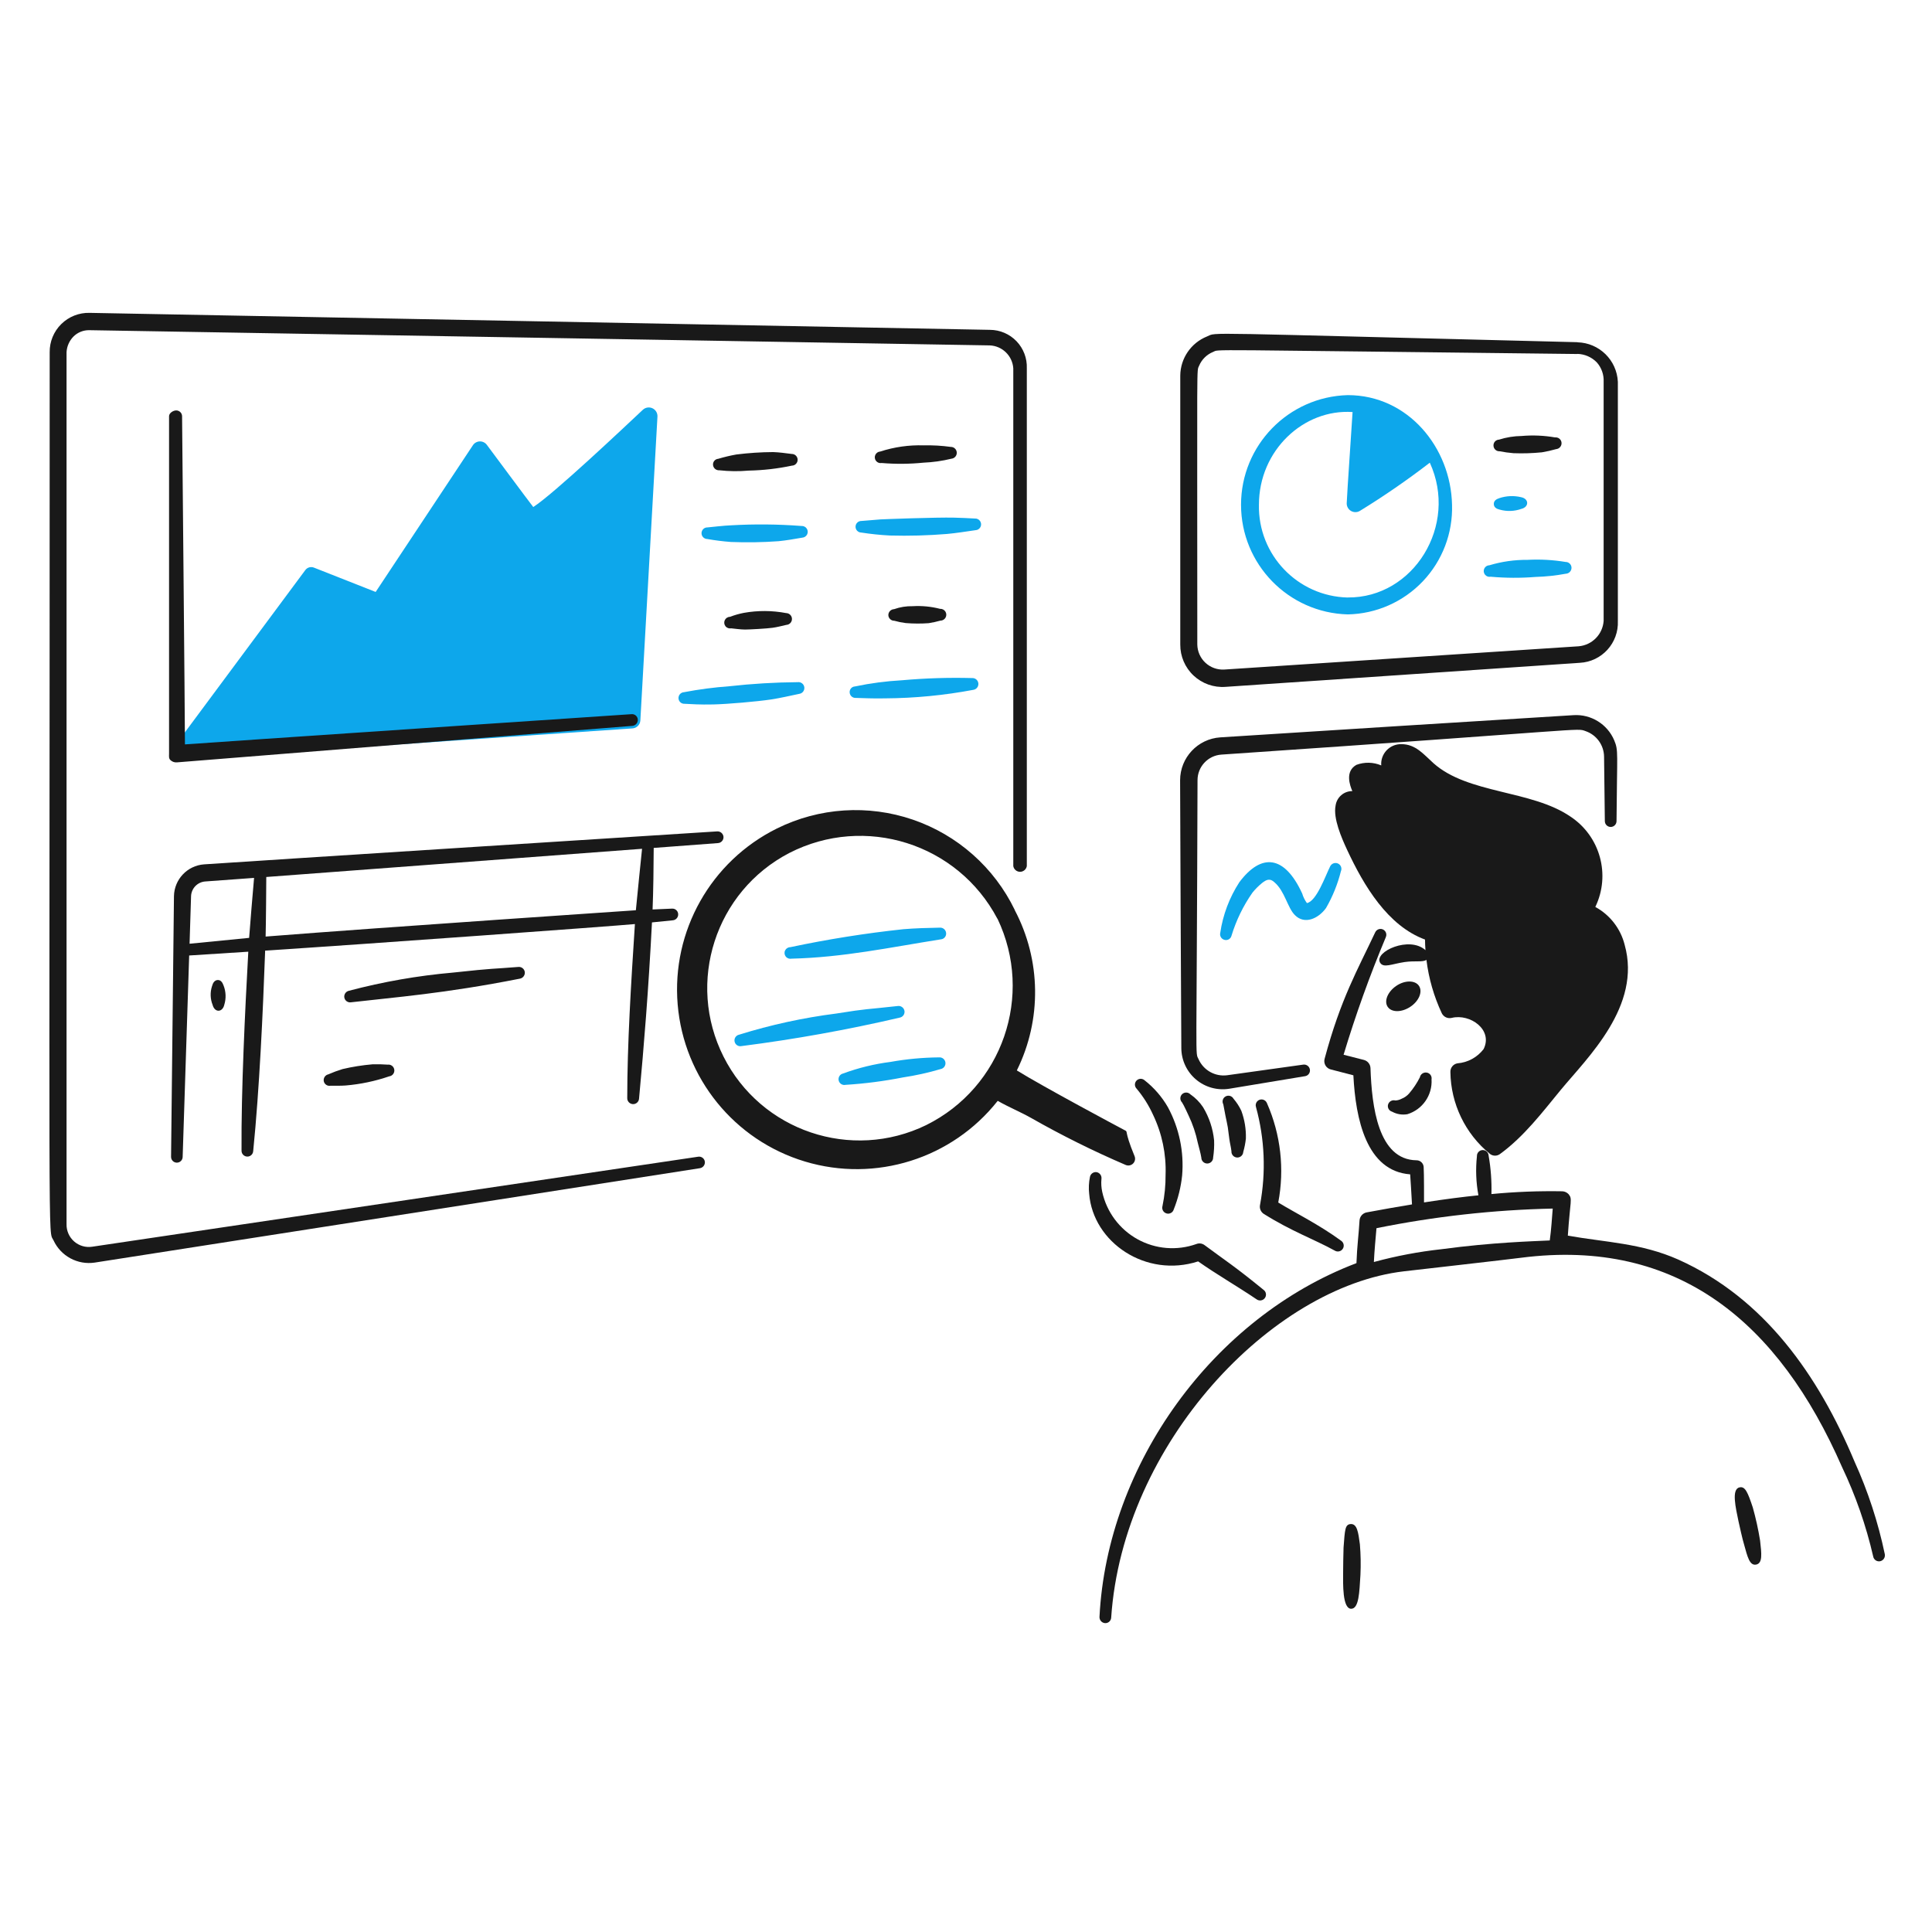 <?xml version="1.0" encoding="UTF-8"?> <svg xmlns="http://www.w3.org/2000/svg" xmlns:xlink="http://www.w3.org/1999/xlink" width="352px" height="352px" viewBox="0 0 352 352" version="1.1"><title>haalbaarheidsonderzoek1</title><g id="haalbaarheidsonderzoek1" stroke="none" stroke-width="1" fill="none" fill-rule="evenodd"><g id="Group" transform="translate(9, 57)" fill-rule="nonzero"><path d="M108.111,17.673 C104.834,20.742 91.919,32.96 88.158,35.377 C87.63,34.734 79.71,24.063 79.71,24.063 C79.411,23.65 78.928,23.41 78.418,23.422 C77.908,23.434 77.437,23.696 77.158,24.123 L59.444,50.851 L48.229,46.429 C47.656,46.184 46.989,46.367 46.622,46.871 L22.267,79.686 C22.017,80.02 21.983,80.469 22.182,80.836 C22.381,81.203 22.775,81.421 23.191,81.394 L106.242,75.709 C107.014,75.654 107.625,75.035 107.669,74.262 L110.784,18.921 C110.826,18.27 110.465,17.66 109.874,17.384 C109.283,17.108 108.583,17.223 108.111,17.673 Z" id="Path" fill="#0DA7EB"></path><path d="M118.215,153.745 L7.816,170.143 C6.628,170.331 5.417,169.982 4.512,169.19 C3.606,168.399 3.097,167.247 3.124,166.044 L3.124,7.176 C3.18,6.104 3.627,5.089 4.38,4.323 C5.145,3.556 6.191,3.135 7.274,3.158 C24.835,3.459 162.463,5.789 171.325,5.93 C173.613,6.024 175.462,7.826 175.616,10.11 L175.616,100.798 C175.718,101.398 176.238,101.838 176.848,101.838 C177.457,101.838 177.978,101.398 178.08,100.798 L178.08,10.11 C178.151,8.28 177.476,6.499 176.209,5.176 C174.941,3.853 173.19,3.103 171.358,3.096 C162.516,2.92 24.889,0.324 7.326,0.002 C5.4,-0.048 3.536,0.689 2.164,2.042 C0.791,3.396 0.029,5.249 0.052,7.176 C0.052,177.227 -0.286,166.72 0.756,168.998 C2.085,171.857 5.138,173.501 8.257,173.037 L118.537,155.836 C119.107,155.736 119.495,155.204 119.417,154.631 C119.33,154.054 118.792,153.658 118.215,153.745 Z M228.455,136.967 L214.589,138.903 C212.406,139.191 210.293,138.016 209.385,136.01 C208.716,134.484 209.033,138.697 209.183,85.146 C209.181,82.693 211.078,80.657 213.524,80.485 C281.108,75.892 278.116,75.58 279.876,76.205 C281.868,76.885 283.219,78.742 283.252,80.846 L283.393,92.601 C283.393,93.189 283.87,93.666 284.458,93.666 C285.046,93.666 285.523,93.189 285.523,92.601 C285.609,79.952 285.903,79.815 285.1,77.872 C283.85,74.938 280.891,73.106 277.708,73.296 C271.64,73.658 221.603,76.793 213.324,77.344 C209.21,77.621 206.013,81.037 206.009,85.16 C206.03,91.932 206.185,128.947 206.231,133.97 C206.246,136.171 207.222,138.255 208.902,139.676 C210.583,141.097 212.8,141.713 214.973,141.362 L228.777,139.074 C229.352,138.984 229.746,138.444 229.657,137.868 C229.568,137.291 229.034,136.891 228.455,136.967 L228.455,136.967 Z M278.43,5.347 C207.854,3.612 212.891,3.485 210.911,4.302 C207.998,5.471 206.076,8.278 206.039,11.416 L206.039,60.427 C206.022,62.569 206.901,64.621 208.464,66.086 C210.027,67.551 212.131,68.297 214.267,68.143 L278.831,63.762 C282.847,63.553 285.942,60.144 285.764,56.127 L285.764,12.562 C285.577,8.615 282.38,5.478 278.43,5.367 L278.43,5.347 Z M278.409,7.477 C279.738,7.517 281,8.071 281.929,9.024 C282.791,9.995 283.238,11.265 283.175,12.562 L283.175,56.127 C283,58.576 281.072,60.535 278.627,60.749 L214.035,64.989 C212.775,65.057 211.541,64.61 210.618,63.749 C209.695,62.888 209.162,61.689 209.142,60.427 C209.142,6.907 209,10.835 209.475,9.628 C209.958,8.485 210.876,7.581 212.027,7.116 C213.324,6.606 208.227,6.711 278.398,7.498 L278.409,7.477 Z" id="Shape" fill="#191919"></path><path d="M24.696,78.625 C28.835,78.303 106.059,73.118 106.059,73.118 C106.339,73.091 106.619,73.178 106.834,73.359 C107.049,73.541 107.182,73.802 107.203,74.083 C107.252,74.676 106.812,75.197 106.219,75.249 L23.228,81.9 C22.791,81.937 22.359,81.783 22.044,81.478 C21.721,81.177 21.801,80.755 21.801,80.313 L21.801,18.824 C21.801,18.261 22.545,17.778 23.108,17.778 C23.688,17.78 24.161,18.244 24.173,18.824 C24.173,18.824 24.696,74.204 24.696,78.625 Z" id="Path" fill="#191919"></path><path d="M229.113,107.538 C230.873,107.186 232.457,102.628 233.337,100.868 C233.584,100.328 234.218,100.086 234.762,100.324 C235.021,100.439 235.224,100.651 235.326,100.915 C235.428,101.18 235.421,101.473 235.306,101.732 C234.717,104.084 233.804,106.343 232.592,108.443 C231.165,110.411 228.675,111.477 226.946,109.749 C225.559,108.401 225.111,105.377 223.189,103.74 C222.398,103.003 221.781,103.212 220.938,103.881 C220.305,104.398 219.726,104.977 219.209,105.609 C217.521,108.016 216.226,110.675 215.372,113.487 C215.305,113.763 215.127,113.999 214.88,114.14 C214.632,114.281 214.338,114.313 214.067,114.23 C213.518,114.078 213.188,113.518 213.322,112.964 C213.805,109.676 214.991,106.53 216.798,103.74 C220.788,98.42 225.014,98.747 228.252,105.791 C228.437,106.418 228.728,107.009 229.113,107.538 L229.113,107.538 Z" id="Path" fill="#0DA7EB"></path><path d="M236.563,14.989 C225.737,15.276 217.11,24.135 217.11,34.965 C217.11,45.795 225.737,54.653 236.563,54.941 C241.739,54.839 246.659,52.67 250.227,48.918 C253.794,45.166 255.712,40.143 255.553,34.968 C255.333,24.567 247.561,14.989 236.563,14.989 Z M236.563,51.864 C227.432,51.657 220.19,44.1 220.371,34.968 C220.371,25.045 228.52,17.47 237.431,18.072 C237.274,20.788 236.463,32.283 236.362,34.713 C236.358,35.28 236.657,35.806 237.146,36.092 C237.636,36.379 238.241,36.382 238.733,36.1 C243.142,33.394 247.405,30.456 251.504,27.3 C256.747,38.728 248.531,51.961 236.563,51.855 L236.563,51.864 Z" id="Shape" fill="#0DA7EB"></path><path d="M122.818,95.477 C122.772,94.887 122.263,94.442 121.672,94.474 C121.672,94.474 34.46,100.039 28.179,100.481 C25.13,100.705 22.754,103.213 22.695,106.269 C22.635,110.529 22.167,153.752 22.167,153.752 C22.156,154.336 22.619,154.818 23.202,154.829 C23.786,154.84 24.268,154.376 24.279,153.793 C24.279,153.793 25.014,131.207 25.467,117.085 L36.238,116.395 C35.638,127.27 34.934,141.723 35.006,152.575 C34.975,152.963 35.158,153.337 35.483,153.551 C35.808,153.765 36.225,153.785 36.569,153.603 C36.913,153.42 37.13,153.065 37.136,152.675 C38.264,141.432 38.896,127.574 39.309,116.196 C57.471,115.027 102.771,111.731 106.677,111.358 C105.96,122.366 105.281,133.358 105.281,143.038 C105.253,143.628 105.706,144.13 106.296,144.164 C106.886,144.197 107.393,143.749 107.432,143.159 C108.32,133.585 109.155,123.361 109.785,111.058 C112.198,110.821 113.576,110.676 113.576,110.676 C114.162,110.63 114.601,110.119 114.56,109.532 C114.542,109.249 114.41,108.984 114.195,108.799 C113.98,108.613 113.699,108.523 113.416,108.547 C113.416,108.547 112.14,108.598 109.896,108.702 C110.028,105.71 110.093,100.497 110.102,97.487 L121.807,96.607 C122.397,96.572 122.849,96.067 122.818,95.477 Z M25.539,114.944 C25.678,110.597 25.78,107.352 25.808,106.329 C25.838,104.878 26.973,103.691 28.422,103.596 C29.45,103.527 32.646,103.291 37.29,102.948 C37.056,105.657 36.546,111.622 36.391,113.876 C36.099,113.901 27.123,114.781 25.539,114.944 Z M106.851,108.841 C107.036,108.841 61.67,111.879 39.395,113.637 C39.455,111.585 39.517,103.872 39.515,102.783 C56.781,101.5 89.416,99.045 107.979,97.645 C107.851,98.893 107.027,106.898 106.851,108.841 Z" id="Shape" fill="#191919"></path><path d="M122.057,28.682 C123.832,28.88 125.623,28.9 127.402,28.741 C130.051,28.689 132.689,28.386 135.28,27.837 C135.868,27.826 136.336,27.34 136.325,26.752 C136.314,26.164 135.828,25.696 135.24,25.707 C134.113,25.566 133.01,25.406 131.864,25.366 C129.62,25.38 127.378,25.527 125.151,25.807 C124.039,26.005 122.939,26.267 121.857,26.592 C121.577,26.614 121.319,26.748 121.141,26.963 C120.962,27.179 120.88,27.458 120.912,27.736 C120.978,28.308 121.484,28.725 122.057,28.682 Z" id="Path" fill="#191919"></path><path d="M151.648,27.358 C154.177,27.569 156.719,27.548 159.244,27.296 C160.965,27.225 162.675,26.982 164.348,26.573 C164.923,26.517 165.351,26.017 165.318,25.44 C165.286,24.864 164.804,24.415 164.227,24.424 C162.594,24.199 160.946,24.104 159.299,24.143 C156.614,24.057 153.934,24.437 151.379,25.267 C150.985,25.289 150.636,25.529 150.474,25.889 C150.312,26.248 150.365,26.668 150.61,26.978 C150.855,27.287 151.252,27.434 151.639,27.358 L151.648,27.358 Z" id="Path" fill="#191919"></path><path d="M119.848,41.202 C121.279,41.456 122.721,41.637 124.169,41.744 C127.063,41.859 129.961,41.812 132.85,41.603 C134.296,41.464 135.724,41.202 137.151,40.961 C137.534,40.942 137.876,40.72 138.05,40.378 C138.223,40.036 138.2,39.628 137.989,39.309 C137.778,38.989 137.412,38.807 137.03,38.831 C132.754,38.503 128.462,38.463 124.182,38.71 C123.015,38.743 120.396,39.051 119.901,39.092 C119.318,39.075 118.832,39.535 118.815,40.118 C118.799,40.701 119.258,41.187 119.841,41.204 L119.848,41.202 Z" id="Path" fill="#0DA7EB"></path><path d="M147.901,40.025 C149.632,40.296 151.377,40.477 153.127,40.567 C156.599,40.661 160.073,40.567 163.535,40.285 C165.283,40.125 166.992,39.843 168.699,39.602 C169.088,39.597 169.444,39.38 169.626,39.036 C169.809,38.691 169.789,38.275 169.575,37.95 C169.361,37.625 168.987,37.442 168.599,37.473 C167.353,37.413 166.107,37.332 164.86,37.313 C161.582,37.232 151.836,37.601 151.418,37.633 C150.272,37.714 149.13,37.835 147.961,37.915 C147.378,37.898 146.892,38.357 146.875,38.941 C146.859,39.524 147.318,40.01 147.901,40.027 L147.901,40.025 Z" id="Path" fill="#0DA7EB"></path><path d="M124.226,57.479 C124.838,57.537 125.94,57.7 126.758,57.7 C127.577,57.7 130.755,57.524 131.762,57.378 C132.624,57.259 133.429,57.037 134.273,56.85 C134.851,56.819 135.301,56.335 135.29,55.756 C135.279,55.178 134.812,54.711 134.233,54.701 C131.685,54.218 129.07,54.205 126.517,54.661 C125.66,54.827 124.819,55.069 124.004,55.384 C123.601,55.386 123.233,55.616 123.057,55.979 C122.881,56.342 122.927,56.773 123.175,57.091 C123.423,57.408 123.831,57.557 124.226,57.473 L124.226,57.479 Z" id="Path" fill="#191919"></path><path d="M115.72,71.226 C117.128,71.289 118.386,71.402 120.984,71.346 C123.537,71.288 128.967,70.818 131.454,70.443 C133.182,70.181 134.889,69.779 136.618,69.417 C137.206,69.339 137.62,68.799 137.542,68.211 C137.464,67.623 136.924,67.209 136.336,67.287 C132.173,67.321 128.015,67.569 123.877,68.03 C121.101,68.231 118.339,68.594 115.605,69.116 C115.325,69.134 115.065,69.263 114.88,69.474 C114.696,69.685 114.602,69.961 114.621,70.24 C114.636,70.517 114.76,70.776 114.966,70.961 C115.172,71.146 115.443,71.241 115.72,71.226 Z" id="Path" fill="#0DA7EB"></path><path d="M153.936,56.097 C154.614,56.291 155.306,56.431 156.006,56.518 C157.403,56.632 158.807,56.639 160.205,56.539 C160.923,56.425 161.634,56.271 162.335,56.076 C162.727,56.077 163.088,55.864 163.277,55.521 C163.467,55.179 163.455,54.76 163.247,54.428 C163.038,54.097 162.666,53.905 162.275,53.927 C160.649,53.509 158.967,53.346 157.291,53.445 C156.136,53.418 154.985,53.602 153.896,53.987 C153.312,54.009 152.851,54.487 152.85,55.071 C152.873,55.651 153.355,56.107 153.936,56.097 Z" id="Path" fill="#191919"></path><path d="M146.93,70.156 C148.464,70.191 149.981,70.288 152.296,70.237 C157.67,70.202 163.03,69.684 168.312,68.69 C168.891,68.617 169.308,68.098 169.253,67.516 C169.198,66.935 168.692,66.503 168.109,66.539 C163.838,66.426 159.564,66.561 155.309,66.942 C152.438,67.1 149.583,67.476 146.769,68.067 C146.489,68.08 146.227,68.208 146.044,68.421 C145.862,68.634 145.775,68.913 145.805,69.191 C145.854,69.766 146.354,70.196 146.93,70.156 L146.93,70.156 Z" id="Path" fill="#0DA7EB"></path><path d="M29.64,122.639 C29.264,123.767 29.3,124.992 29.74,126.096 C30.125,127.535 31.555,127.484 31.871,126.036 C32.214,124.909 32.171,123.7 31.75,122.6 C31.556,122.05 31.268,121.544 30.685,121.555 C30.103,121.566 29.788,122.076 29.64,122.639 Z" id="Path" fill="#191919"></path><path d="M54.964,125.612 C62.81,124.7 71.952,124.028 85.689,121.312 C86.281,121.222 86.692,120.674 86.613,120.08 C86.523,119.501 85.988,119.1 85.407,119.175 C80.373,119.582 81.458,119.343 73.511,120.202 C67.111,120.763 60.771,121.872 54.561,123.517 C53.999,123.646 53.637,124.194 53.738,124.762 C53.847,125.332 54.392,125.709 54.964,125.612 L54.964,125.612 Z" id="Path" fill="#191919"></path><path d="M51.235,140.811 C51.411,140.811 53.203,140.841 53.968,140.771 C56.672,140.544 59.339,139.984 61.906,139.104 C62.494,139.032 62.913,138.496 62.84,137.907 C62.768,137.319 62.232,136.9 61.644,136.973 C60.714,136.903 59.782,136.883 58.85,136.913 C57.023,137.07 55.21,137.358 53.424,137.777 C52.536,138.047 51.664,138.369 50.812,138.741 C50.249,138.87 49.887,139.419 49.989,139.987 C50.045,140.262 50.207,140.503 50.441,140.657 C50.675,140.812 50.96,140.867 51.235,140.811 L51.235,140.811 Z" id="Path" fill="#191919"></path><path d="M135.204,117.664 C144.622,117.438 153.107,115.617 162.412,114.144 C162.694,114.124 162.955,113.991 163.137,113.775 C163.319,113.56 163.406,113.28 163.379,113 C163.331,112.413 162.82,111.974 162.233,112.014 C160.001,112.055 157.792,112.114 155.582,112.296 C148.666,113.034 141.793,114.128 134.99,115.571 C134.586,115.572 134.218,115.802 134.042,116.165 C133.865,116.527 133.911,116.959 134.159,117.277 C134.407,117.595 134.815,117.744 135.21,117.66 L135.204,117.664 Z" id="Path" fill="#0DA7EB"></path><path d="M126.109,133.59 C135.796,132.353 145.413,130.623 154.924,128.405 C155.502,128.302 155.888,127.751 155.788,127.173 C155.682,126.589 155.128,126.197 154.542,126.293 C148.524,126.967 149.32,126.71 143.369,127.66 C137.36,128.424 131.429,129.715 125.646,131.518 C125.074,131.646 124.714,132.214 124.842,132.786 C124.969,133.358 125.537,133.718 126.109,133.59 Z" id="Path" fill="#0DA7EB"></path><path d="M145.055,140.653 C148.558,140.435 152.042,139.985 155.485,139.306 C157.815,138.957 160.118,138.447 162.377,137.78 C162.946,137.677 163.331,137.143 163.25,136.57 C163.17,135.998 162.651,135.591 162.076,135.649 C159.118,135.676 156.167,135.951 153.255,136.473 C150.304,136.848 147.405,137.556 144.613,138.585 C144.042,138.707 143.677,139.269 143.799,139.841 C143.921,140.412 144.484,140.777 145.055,140.655 L145.055,140.653 Z" id="Path" fill="#0DA7EB"></path><path d="M264.211,25.218 C265.054,25.384 265.906,25.501 266.763,25.57 C268.486,25.636 270.211,25.582 271.927,25.41 C272.801,25.265 273.667,25.07 274.519,24.827 C275.112,24.775 275.552,24.254 275.503,23.66 C275.48,23.376 275.343,23.114 275.124,22.932 C274.904,22.751 274.621,22.665 274.338,22.696 C272.321,22.345 270.268,22.258 268.229,22.435 C266.831,22.452 265.443,22.676 264.11,23.099 C263.829,23.108 263.564,23.231 263.374,23.439 C263.185,23.647 263.088,23.923 263.105,24.204 C263.116,24.486 263.239,24.751 263.447,24.941 C263.654,25.132 263.929,25.231 264.211,25.218 L264.211,25.218 Z" id="Path" fill="#191919"></path><path d="M264.251,35.854 C265.547,36.217 266.924,36.168 268.19,35.713 C269.598,35.373 269.607,33.87 268.128,33.583 C266.818,33.271 265.447,33.332 264.17,33.759 C263.612,33.935 263.146,34.241 263.165,34.845 C263.185,35.449 263.681,35.729 264.251,35.854 Z" id="Path" fill="#0DA7EB"></path><path d="M262.6,48.077 C265.321,48.319 268.057,48.332 270.779,48.115 C272.62,48.063 274.454,47.868 276.265,47.533 C276.859,47.514 277.329,47.022 277.321,46.428 C277.307,45.841 276.823,45.376 276.237,45.384 C273.947,45.005 271.622,44.877 269.304,45.002 C266.957,44.981 264.62,45.312 262.372,45.986 C261.97,45.99 261.606,46.221 261.431,46.582 C261.256,46.943 261.301,47.372 261.547,47.689 C261.794,48.006 262.198,48.157 262.592,48.077 L262.6,48.077 Z" id="Path" fill="#0DA7EB"></path><path d="M244.627,145.54 C245.478,146.006 246.463,146.169 247.419,146.001 C250.177,145.156 251.996,142.531 251.819,139.651 C251.869,139.371 251.804,139.082 251.639,138.849 C251.473,138.617 251.22,138.462 250.939,138.419 C250.358,138.323 249.805,138.706 249.692,139.283 C249.156,140.344 248.495,141.335 247.721,142.237 C247.353,142.654 246.892,142.978 246.375,143.182 C246.022,143.373 245.63,143.482 245.229,143.502 C244.664,143.345 244.077,143.666 243.902,144.226 C243.822,144.496 243.854,144.787 243.99,145.034 C244.126,145.281 244.356,145.463 244.627,145.54 Z" id="Path" fill="#191919"></path><path d="M249.531,122.62 C250.235,123.676 249.531,125.392 247.947,126.437 C246.363,127.483 244.53,127.483 243.828,126.437 C243.126,125.392 243.828,123.685 245.395,122.62 C246.961,121.555 248.832,121.571 249.531,122.62 Z" id="Path" fill="#191919"></path><path d="M198.1,141.369 C199.309,142.813 200.316,144.416 201.092,146.132 C202.715,149.527 203.494,153.264 203.362,157.024 C203.378,158.941 203.189,160.854 202.799,162.73 C202.714,163.005 202.743,163.302 202.879,163.555 C203.015,163.808 203.247,163.996 203.522,164.077 C203.794,164.16 204.088,164.131 204.338,163.994 C204.588,163.858 204.772,163.627 204.849,163.353 C205.639,161.377 206.153,159.301 206.377,157.184 C206.746,152.868 205.845,148.537 203.785,144.725 C202.703,142.842 201.269,141.184 199.561,139.843 C199.288,139.582 198.897,139.487 198.535,139.592 C198.172,139.698 197.894,139.989 197.804,140.355 C197.715,140.722 197.827,141.108 198.1,141.369 L198.1,141.369 Z" id="Path" fill="#191919"></path><path d="M206.36,143.854 C206.712,144.382 207.437,146.005 207.546,146.225 C208.308,147.819 208.875,149.499 209.234,151.229 C209.455,152.153 209.737,153.036 209.876,153.921 C209.882,154.515 210.368,154.992 210.962,154.986 C211.556,154.98 212.033,154.494 212.027,153.9 C212.186,152.864 212.245,151.814 212.203,150.766 C211.989,148.617 211.295,146.543 210.173,144.697 C209.563,143.79 208.787,143.006 207.885,142.386 C207.479,141.963 206.808,141.945 206.379,142.346 C206.174,142.542 206.056,142.812 206.052,143.096 C206.049,143.38 206.159,143.653 206.36,143.854 L206.36,143.854 Z" id="Path" fill="#191919"></path><path d="M213.875,144.187 C213.942,144.435 214.197,145.966 214.278,146.316 C214.419,147.001 214.579,147.684 214.698,148.386 C214.818,149.088 214.86,149.814 214.98,150.518 C215.08,151.301 215.283,152.005 215.362,152.747 C215.323,153.341 215.773,153.854 216.367,153.893 C216.961,153.932 217.474,153.482 217.513,152.888 C217.746,152.083 217.907,151.258 217.995,150.424 C218.04,148.712 217.76,147.008 217.171,145.399 C216.8,144.6 216.32,143.856 215.744,143.189 C215.466,142.673 214.823,142.479 214.307,142.757 C213.791,143.034 213.597,143.678 213.875,144.194 L213.875,144.187 Z" id="Path" fill="#191919"></path><path d="M223.891,162.093 C227.105,164.05 231.392,166.162 235.331,169.047 C235.824,169.366 235.968,170.022 235.653,170.518 C235.339,171.014 234.684,171.164 234.185,170.854 C230.398,168.765 226.409,167.394 221.284,164.184 C220.704,163.827 220.42,163.137 220.58,162.475 C221.678,156.574 221.424,150.5 219.838,144.711 C219.716,144.352 219.794,143.955 220.044,143.67 C220.294,143.385 220.677,143.255 221.049,143.329 C221.421,143.403 221.726,143.669 221.848,144.028 C224.341,149.704 225.054,156.004 223.891,162.093 Z" id="Path" fill="#191919"></path><path d="M209.293,172.819 C199.816,175.893 190.152,169.397 189.441,160.499 C189.326,159.479 189.374,158.448 189.581,157.443 C189.684,156.863 190.232,156.472 190.813,156.563 C191.383,156.679 191.762,157.22 191.678,157.795 C191.603,158.582 191.65,159.375 191.818,160.147 C192.621,163.815 194.965,166.961 198.25,168.78 C201.535,170.599 205.445,170.916 208.98,169.651 C209.462,169.464 210.004,169.53 210.427,169.827 C214.26,172.681 215.781,173.57 221.217,178.005 C221.45,178.174 221.604,178.429 221.645,178.713 C221.687,178.997 221.612,179.286 221.437,179.514 C221.084,179.978 220.425,180.075 219.952,179.734 C216.399,177.331 212.766,175.265 209.293,172.819 Z" id="Path" fill="#191919"></path><path d="M197.725,153.677 C195.613,148.573 196.692,149.324 195.836,148.875 C194.77,148.314 181.098,141.019 176.262,138.027 C180.832,128.786 180.686,117.912 175.871,108.797 L175.89,108.797 C172.143,101.051 165.455,95.125 157.314,92.336 C149.174,89.547 140.257,90.128 132.547,93.948 C120.51,99.917 113.342,112.635 114.469,126.023 C115.597,139.412 124.791,150.752 137.657,154.623 C150.523,158.495 164.448,154.112 172.777,143.569 C174.782,144.718 176.978,145.612 178.896,146.704 C184.46,149.868 190.196,152.719 196.078,155.243 C196.532,155.443 197.063,155.351 197.423,155.008 C197.783,154.666 197.902,154.141 197.725,153.677 L197.725,153.677 Z M159.755,147.983 C146.104,154.627 129.649,149.07 122.822,135.51 C115.995,121.95 121.331,105.421 134.798,98.413 C148.581,91.339 165.491,96.676 172.715,110.381 L172.736,110.381 C179.412,124.356 173.631,141.102 159.755,147.981 L159.755,147.983 Z" id="Shape" fill="#191919"></path><path d="M287.003,115.133 C286.262,112.189 284.324,109.69 281.658,108.241 C284.482,102.396 282.55,95.364 277.136,91.783 C270.028,86.908 258.48,87.682 252.179,82.057 C250.384,80.455 248.955,78.58 246.312,78.58 C245.298,78.562 244.323,78.971 243.626,79.708 C242.93,80.445 242.577,81.442 242.654,82.453 C241.215,81.843 239.598,81.807 238.133,82.351 C236.007,83.543 236.945,86.114 237.39,87.135 C235.853,87.122 234.546,88.252 234.336,89.775 C233.87,92.103 235.422,95.648 236.426,97.814 C239.484,104.383 243.835,111.681 250.632,114.182 C250.632,114.821 250.666,115.465 250.713,116.118 C247.808,113.461 241.361,116.384 242.424,118.359 C243.036,119.452 244.573,118.621 246.924,118.278 C248.797,118.005 250.201,118.348 250.889,117.882 C251.302,121.252 252.246,124.535 253.686,127.609 C254.017,128.28 254.769,128.631 255.495,128.454 C258.853,127.634 263.063,130.615 261.303,134.141 C260.156,135.642 258.424,136.585 256.541,136.733 C255.775,136.863 255.224,137.541 255.254,138.317 C255.331,144.106 257.964,149.564 262.447,153.228 C262.978,153.651 263.727,153.667 264.276,153.267 C268.676,150.069 271.995,145.663 275.364,141.571 C280.241,135.668 290.132,126.295 287.003,115.133 Z" id="Path" fill="#191919"></path><path d="M334.403,226.171 C333.186,220.353 331.333,214.687 328.877,209.275 C322.301,193.578 312.442,179.514 296.787,172.491 C290.021,169.483 283.638,169.365 276.65,168.13 C277.083,161.674 277.53,161.482 276.791,160.574 C276.488,160.25 276.069,160.06 275.626,160.046 C271.321,159.971 267.016,160.14 262.731,160.553 C262.795,158.212 262.624,155.869 262.218,153.562 C262.196,152.974 261.701,152.516 261.113,152.538 C260.525,152.56 260.066,153.055 260.089,153.643 C259.831,156.022 259.922,158.425 260.36,160.777 C257.584,161.06 254.448,161.452 250.449,162.075 C250.449,161.521 250.467,156.824 250.381,155.583 C250.321,154.908 249.752,154.392 249.075,154.398 C242.089,154.303 240.928,144.578 240.695,137.599 C240.666,136.892 240.176,136.287 239.49,136.112 L235.794,135.169 C237.986,127.899 240.555,120.748 243.49,113.746 C243.647,113.4 243.608,112.997 243.387,112.688 C243.166,112.379 242.797,112.211 242.419,112.248 C242.041,112.284 241.711,112.52 241.554,112.866 C238.356,119.682 235.276,124.936 232.332,135.922 C232.221,136.334 232.283,136.773 232.503,137.138 C232.722,137.503 233.081,137.763 233.497,137.858 L237.577,138.914 C237.983,146.876 239.947,156.366 247.925,156.959 C247.978,157.508 248.172,160.928 248.258,162.435 C245.516,162.885 242.765,163.378 239.986,163.894 C239.275,164.035 238.747,164.636 238.7,165.36 C238.536,168.14 238.26,169.872 238.138,173.137 C212.014,183.062 192.716,209.8 191.321,237.601 C191.301,238.185 191.744,238.681 192.327,238.725 C192.61,238.744 192.888,238.648 193.1,238.46 C193.311,238.271 193.438,238.005 193.452,237.722 C195.583,206.012 222.682,177.451 246.78,174.628 C248.286,174.452 265.869,172.456 268.139,172.155 C296.806,168.48 315.15,184.1 326.601,210.271 C329.086,215.487 330.993,220.958 332.288,226.588 C332.394,227.171 332.951,227.557 333.534,227.452 C334.125,227.334 334.512,226.764 334.403,226.171 Z M253.677,170.592 C249.501,171.047 245.367,171.829 241.313,172.931 C241.396,170.995 241.665,168.197 241.787,166.771 C252.363,164.627 263.109,163.43 273.898,163.195 C273.748,165.057 273.646,166.871 273.359,169.003 C270.103,169.165 263.002,169.341 253.677,170.592 L253.677,170.592 Z" id="Shape" fill="#191919"></path><path d="M235.788,224.957 C235.75,225.552 235.708,229.105 235.708,229.698 C235.708,231.434 235.553,236.108 237.175,236.108 C238.606,236.108 238.671,233.042 238.863,229.96 C238.952,228.091 238.919,226.218 238.763,224.353 C238.474,222.185 238.265,220.597 237.075,220.676 C236.061,220.754 236.035,221.655 235.788,224.957 Z" id="Path" fill="#191919"></path><path d="M307.739,220.147 C307.915,220.963 308.505,223.602 308.763,224.406 C309.372,226.608 309.758,228.267 310.933,228.063 C312.181,227.848 311.945,226.046 311.678,223.683 C311.35,221.65 310.907,219.637 310.351,217.655 C309.441,214.921 308.964,213.737 307.92,213.997 C306.421,214.319 307.246,217.741 307.739,220.147 Z" id="Path" fill="#191919"></path></g></g></svg> 